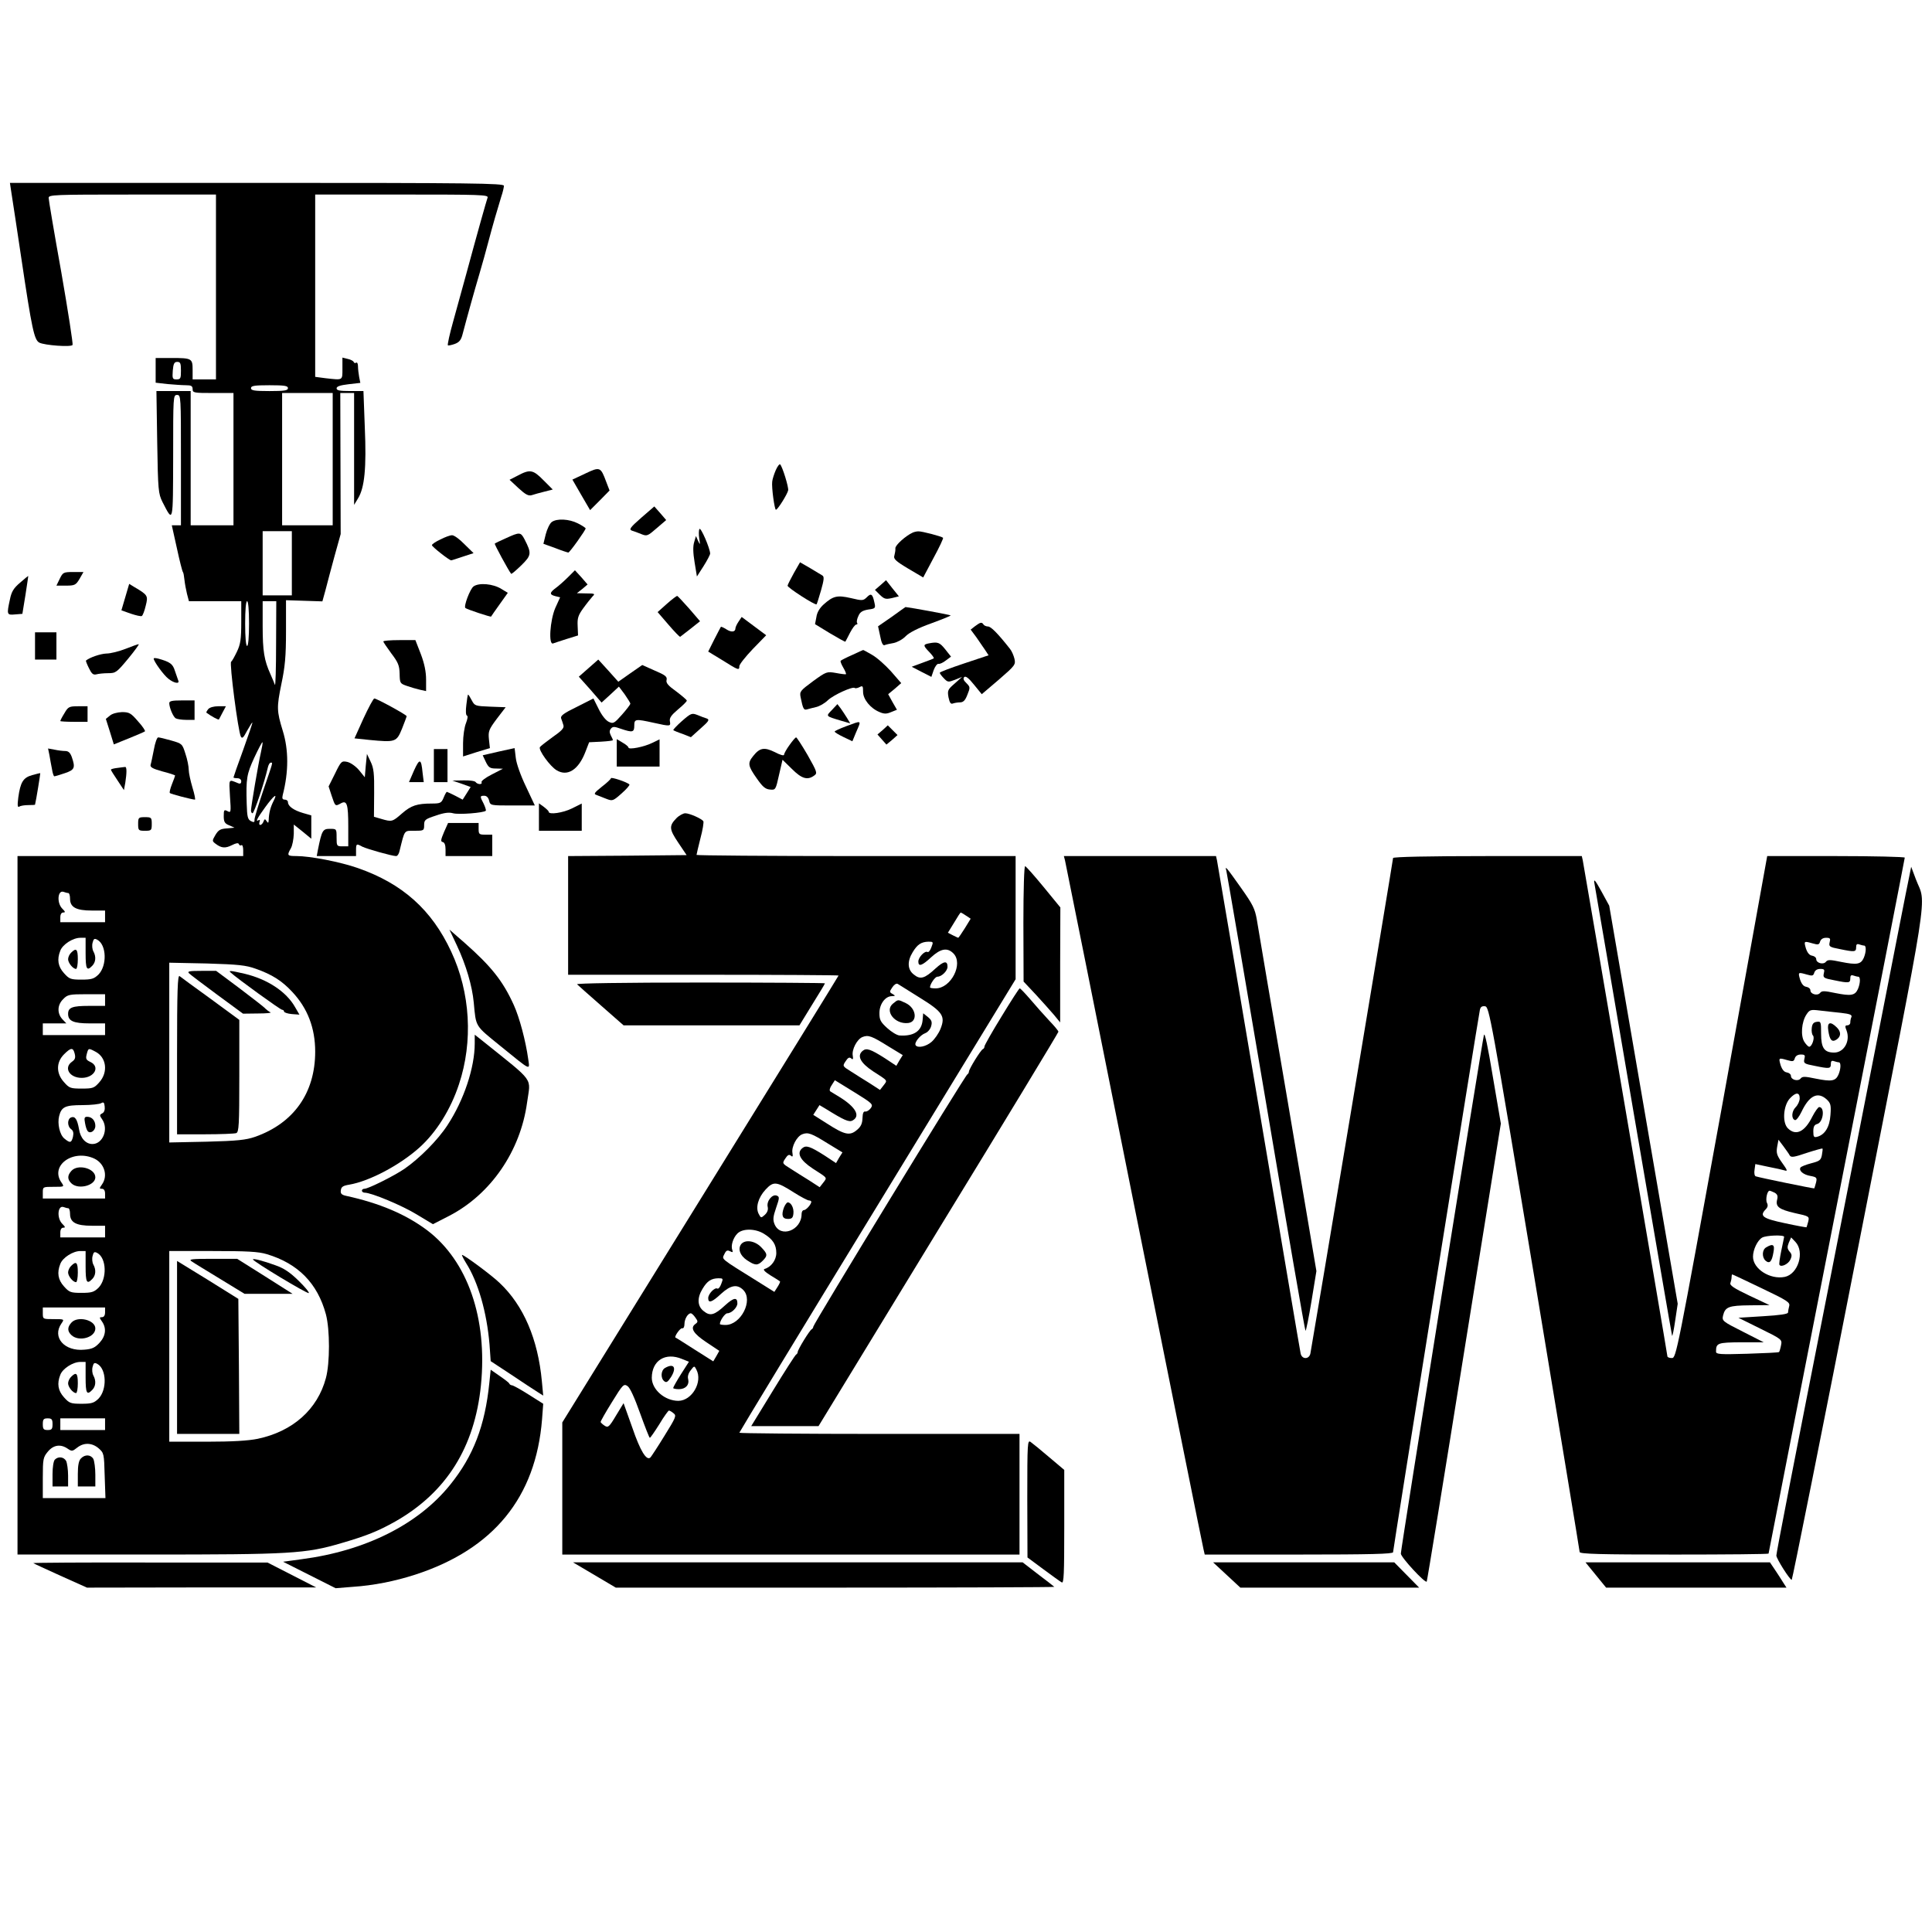 <?xml version="1.0" standalone="no"?>
<!DOCTYPE svg PUBLIC "-//W3C//DTD SVG 20010904//EN"
 "http://www.w3.org/TR/2001/REC-SVG-20010904/DTD/svg10.dtd">
<svg version="1.0" xmlns="http://www.w3.org/2000/svg"
 width="993pt" height="993pt" viewBox="0 0 993 993"
 preserveAspectRatio="xMidYMid meet">
<g transform="translate(0,993) scale(0.1,-0.1)"
fill="#000000" stroke="none">
<path d="M55 8963 c6 -35 42 -277 55 -363 54 -363 66 -417 92 -431 27 -14 164
-24 171 -12 3 5 -23 173 -58 374 -36 200 -65 372 -65 382 0 16 27 17 430 17
l430 0 0 -475 0 -475 -60 0 -60 0 0 49 c0 59 -4 61 -111 61 l-79 0 0 -64 0
-63 61 -7 c34 -3 77 -6 95 -6 27 0 34 -4 34 -20 0 -19 7 -20 105 -20 l105 0 0
-340 0 -340 -110 0 -110 0 0 345 0 345 -88 0 -88 0 4 -262 c4 -250 6 -265 27
-308 56 -109 54 -115 55 233 0 310 0 317 20 317 20 0 20 -7 20 -335 l0 -335
-23 0 -24 0 26 -117 c14 -65 28 -120 31 -123 3 -3 6 -21 8 -40 2 -19 8 -52 13
-72 l10 -38 134 0 135 0 0 -107 c0 -89 -4 -114 -22 -152 -12 -25 -25 -49 -30
-52 -10 -6 36 -360 50 -385 7 -12 13 -6 32 30 14 25 26 44 27 42 2 -1 -20 -64
-47 -140 -28 -76 -50 -140 -50 -142 0 -2 9 -4 20 -4 12 0 20 -7 20 -16 0 -10
-5 -14 -15 -10 -52 21 -48 26 -43 -67 6 -83 5 -86 -13 -76 -17 9 -19 6 -19
-26 0 -29 5 -38 28 -47 l27 -12 -40 -4 c-33 -2 -43 -9 -58 -34 -17 -29 -17
-31 0 -44 31 -24 51 -25 85 -8 22 11 33 13 36 5 2 -6 8 -9 13 -5 5 3 9 -9 9
-25 l0 -31 -580 0 -580 0 0 -1795 0 -1795 669 0 c736 0 811 4 997 59 127 37
187 61 276 111 262 149 408 381 440 701 34 343 -68 638 -277 796 -108 81 -243
139 -418 177 -22 5 -28 12 -25 29 2 17 12 23 43 28 105 18 261 101 361 191 87
78 161 197 203 325 73 219 59 471 -40 682 -100 215 -250 349 -479 429 -91 32
-246 62 -317 62 -47 0 -49 3 -28 40 8 14 14 47 15 74 l0 48 45 -36 45 -37 0
60 0 60 -42 12 c-48 14 -78 35 -78 56 0 7 -7 13 -16 13 -12 0 -15 6 -11 23 31
120 31 233 0 332 -31 101 -31 120 -7 238 19 90 24 143 24 272 l0 160 94 -3 93
-3 16 58 c8 32 29 110 46 173 l32 115 -1 363 -1 362 36 0 35 0 0 -287 0 -288
20 33 c34 55 44 157 35 365 l-7 187 -69 0 c-53 0 -69 3 -69 14 0 10 19 16 61
21 l61 7 -6 30 c-3 17 -6 41 -6 55 0 13 -4 22 -9 19 -5 -4 -11 -2 -13 3 -1 5
-15 13 -30 16 l-28 7 0 -56 c0 -63 4 -60 -87 -50 l-53 7 0 468 0 469 446 0
c405 0 446 -1 440 -16 -6 -17 -51 -176 -110 -394 -19 -69 -49 -178 -67 -243
-18 -64 -30 -119 -27 -122 2 -2 18 1 35 7 24 9 33 20 41 52 22 84 61 224 86
308 14 48 35 122 46 165 23 87 46 166 66 231 8 23 14 49 14 57 0 13 -161 15
-1270 15 l-1269 0 4 -27z m875 -938 c0 -40 -2 -45 -23 -45 -20 0 -22 4 -19 45
3 36 8 45 23 45 16 0 19 -7 19 -45z m550 -90 c0 -12 -17 -15 -95 -15 -78 0
-95 3 -95 15 0 12 17 15 95 15 78 0 95 -3 95 -15z m230 -365 l0 -340 -130 0
-130 0 0 340 0 340 130 0 130 0 0 -340z m-210 -535 l0 -165 -75 0 -75 0 0 165
0 165 75 0 75 0 0 -165z m-220 -310 c0 -70 -4 -115 -10 -115 -6 0 -10 45 -10
115 0 70 4 115 10 115 6 0 10 -45 10 -115z m139 -107 c0 -123 -3 -216 -6 -208
-3 8 -13 33 -23 55 -32 71 -40 117 -40 248 l0 127 35 0 35 0 -1 -222z m-78
-555 c-13 -56 -51 -279 -51 -299 0 -8 4 -14 8 -14 8 0 62 162 78 233 3 15 10
27 15 27 12 0 15 12 -37 -140 -25 -74 -46 -143 -46 -153 1 -14 -3 -15 -19 -7
-16 9 -19 23 -21 88 -4 131 0 153 39 238 21 45 40 81 42 79 2 -2 -2 -26 -8
-52z m64 -252 c-15 -30 -23 -60 -24 -96 -1 -16 -3 -17 -11 -5 -8 12 -10 12
-16 -3 -3 -9 -11 -17 -16 -17 -6 0 -7 7 -4 16 3 8 2 12 -4 9 -19 -12 -9 8 33
66 45 62 67 78 42 30z m-1054 -471 c5 0 9 -13 9 -29 0 -44 31 -61 112 -61 l68
0 0 -30 0 -30 -115 0 -115 0 0 25 c0 16 6 25 15 25 12 0 11 4 -5 20 -29 29
-24 97 7 86 8 -3 19 -6 24 -6z m89 -310 c0 -81 6 -93 34 -64 18 18 21 47 6 74
-6 11 -8 31 -4 45 5 20 9 23 24 15 48 -26 51 -133 6 -179 -23 -22 -35 -26 -87
-26 -56 0 -63 3 -90 33 -31 34 -37 71 -19 116 12 32 65 66 103 66 l27 0 0 -80z
m874 -79 c85 -30 135 -62 188 -119 79 -84 118 -186 118 -307 0 -212 -110 -368
-309 -438 -46 -16 -91 -21 -248 -25 l-193 -4 0 462 0 462 193 -4 c163 -5 201
-9 251 -27z m-774 -161 l0 -30 -83 0 c-85 0 -107 -8 -107 -41 0 -37 28 -49
111 -49 l79 0 0 -30 0 -30 -160 0 -160 0 0 30 0 30 60 0 61 0 -21 22 c-27 30
-26 73 5 103 22 23 32 25 120 25 l95 0 0 -30z m-156 -276 c5 -20 2 -30 -14
-41 -44 -31 -13 -83 50 -83 65 0 97 58 44 82 -21 10 -24 16 -19 37 9 35 9 35
45 16 57 -29 67 -105 21 -157 -27 -31 -34 -33 -91 -33 -57 0 -64 2 -91 33 -41
45 -41 102 0 143 36 36 47 36 55 3z m142 -306 c-15 -8 -15 -11 -1 -31 34 -49
4 -127 -50 -127 -34 0 -62 30 -69 77 -9 50 -20 67 -40 60 -21 -8 -21 -46 0
-61 11 -8 13 -20 9 -39 -8 -32 -15 -33 -44 -9 -24 19 -37 77 -27 116 12 47 31
56 119 56 45 0 89 5 97 10 12 7 16 4 18 -17 2 -16 -2 -30 -12 -35z m-41 -233
c52 -25 71 -88 39 -133 -14 -20 -14 -22 0 -22 10 0 16 -9 16 -25 l0 -25 -160
0 -160 0 0 30 c0 30 0 30 56 30 55 0 55 0 40 22 -61 87 59 174 169 123z m-134
-255 c5 0 9 -13 9 -29 0 -44 31 -61 112 -61 l68 0 0 -30 0 -30 -115 0 -115 0
0 25 c0 16 6 25 15 25 12 0 11 4 -5 20 -29 29 -24 97 7 86 8 -3 19 -6 24 -6z
m89 -300 c0 -81 6 -93 34 -64 18 18 21 47 6 74 -6 11 -8 31 -4 45 5 20 9 23
24 15 48 -26 51 -133 6 -179 -23 -22 -35 -26 -87 -26 -56 0 -63 3 -90 33 -31
34 -37 71 -19 116 12 32 65 66 103 66 l27 0 0 -80z m931 64 c161 -48 261 -150
304 -309 21 -79 21 -251 0 -328 -43 -161 -170 -274 -350 -312 -48 -10 -132
-15 -262 -15 l-193 0 0 490 0 490 223 0 c176 0 235 -3 278 -16z m-831 -299 c0
-16 -6 -25 -16 -25 -14 0 -14 -2 0 -22 24 -34 20 -74 -12 -109 -23 -25 -38
-33 -78 -36 -103 -10 -168 64 -118 135 15 22 15 22 -40 22 -56 0 -56 0 -56 30
l0 30 160 0 160 0 0 -25z m-100 -335 c0 -81 6 -93 34 -64 18 18 21 47 6 74 -6
11 -8 31 -4 45 5 20 9 23 24 15 48 -26 51 -133 6 -179 -23 -22 -35 -26 -87
-26 -56 0 -63 3 -90 33 -31 34 -37 71 -19 116 12 32 65 66 103 66 l27 0 0 -80z
m-170 -240 c0 -25 -4 -30 -25 -30 -21 0 -25 5 -25 30 0 25 4 30 25 30 21 0 25
-5 25 -30z m270 0 l0 -30 -115 0 -115 0 0 30 0 30 115 0 115 0 0 -30z m-33
-124 c27 -24 28 -27 31 -140 l4 -116 -161 0 -161 0 0 104 c0 98 2 106 26 135
29 35 66 40 102 15 21 -14 24 -14 48 5 35 28 77 26 111 -3z"/>
<path d="M366 5034 c-9 -8 -16 -24 -16 -34 0 -19 25 -50 41 -50 5 0 9 23 9 50
0 52 -8 60 -34 34z"/>
<path d="M972 4927 c7 -7 72 -56 145 -110 l132 -97 78 1 c43 0 71 3 63 6 -8 4
-19 12 -25 18 -5 7 -65 53 -132 104 l-122 91 -76 0 c-62 0 -74 -2 -63 -13z"/>
<path d="M1186 4931 c34 -31 255 -191 264 -191 5 0 10 -4 10 -9 0 -5 18 -11
39 -13 l40 -3 -22 38 c-45 80 -142 144 -259 172 -74 17 -86 18 -72 6z"/>
<path d="M910 4511 l0 -411 144 0 c79 0 151 3 160 6 14 5 16 41 16 294 l0 288
-147 108 c-82 59 -154 112 -160 117 -10 8 -13 -74 -13 -402z"/>
<path d="M437 4158 c3 -18 9 -37 14 -42 13 -15 39 2 39 27 0 27 -17 47 -42 47
-14 0 -16 -6 -11 -32z"/>
<path d="M367 3912 c-22 -24 -21 -45 1 -65 36 -33 122 -10 122 32 0 46 -90 70
-123 33z"/>
<path d="M366 3424 c-9 -8 -16 -24 -16 -34 0 -19 25 -50 41 -50 5 0 9 23 9 50
0 52 -8 60 -34 34z"/>
<path d="M985 3447 c11 -8 77 -48 146 -90 l126 -77 124 0 123 0 -142 90 -143
90 -127 0 c-108 0 -124 -2 -107 -13z"/>
<path d="M1300 3457 c0 -10 281 -179 287 -173 4 3 -20 32 -53 64 -43 42 -75
64 -119 79 -63 23 -115 36 -115 30z"/>
<path d="M910 3004 l0 -444 160 0 160 0 -2 347 -3 347 -157 98 -158 97 0 -445z"/>
<path d="M367 3132 c-22 -24 -21 -45 1 -65 39 -35 122 -11 122 35 0 44 -91 66
-123 30z"/>
<path d="M366 2854 c-9 -8 -16 -24 -16 -34 0 -19 25 -50 41 -50 5 0 9 23 9 50
0 52 -8 60 -34 34z"/>
<path d="M416 2434 c-11 -11 -16 -35 -16 -80 l0 -64 45 0 45 0 0 61 c0 33 -5
69 -10 80 -13 23 -43 25 -64 3z"/>
<path d="M282 2428 c-7 -7 -12 -39 -12 -75 l0 -63 40 0 40 0 0 56 c0 30 -5 64
-10 75 -12 21 -40 25 -58 7z"/>
<path d="M3987 7513 c-9 -21 -17 -47 -18 -58 -4 -30 12 -145 19 -145 9 0 59
80 63 100 3 16 -29 120 -41 133 -3 4 -14 -9 -23 -30z"/>
<path d="M3008 7496 l-66 -31 45 -78 46 -79 50 50 50 51 -17 44 c-29 78 -32
79 -108 43z"/>
<path d="M2662 7486 l-43 -22 46 -43 c36 -33 51 -41 68 -36 12 4 41 12 65 18
l43 11 -48 48 c-53 54 -69 57 -131 24z"/>
<path d="M3296 7269 c-56 -49 -64 -60 -49 -66 10 -3 32 -11 49 -18 29 -12 33
-10 79 30 l49 42 -30 35 -31 35 -67 -58z"/>
<path d="M2836 7247 c-10 -7 -24 -36 -31 -63 l-12 -49 61 -22 c33 -13 64 -23
67 -23 7 0 89 115 89 124 0 3 -18 15 -40 26 -45 23 -108 26 -134 7z"/>
<path d="M3595 7211 c-4 -7 -4 -29 -1 -49 5 -33 5 -35 -6 -12 l-11 25 -9 -31
c-7 -22 -6 -55 2 -104 l12 -73 34 53 c19 30 34 59 34 65 -1 27 -48 137 -55
126z"/>
<path d="M4690 7192 c-35 -16 -89 -64 -88 -80 1 -9 -2 -26 -5 -37 -6 -17 5
-28 70 -67 l78 -46 53 100 c30 55 52 102 49 104 -7 7 -109 34 -127 33 -8 0
-22 -3 -30 -7z"/>
<path d="M2601 7164 c-30 -13 -56 -26 -58 -28 -3 -3 71 -139 84 -155 2 -3 25
17 52 43 53 52 54 62 17 134 -20 38 -25 38 -95 6z"/>
<path d="M2263 7157 c-24 -11 -43 -24 -43 -29 0 -8 89 -78 99 -78 3 0 30 9 60
19 l55 18 -47 46 c-25 26 -54 47 -64 46 -10 0 -37 -10 -60 -22z"/>
<path d="M4081 6986 c-17 -31 -32 -60 -33 -66 -3 -9 143 -103 149 -96 2 2 12
34 23 72 15 53 17 70 7 76 -6 4 -35 21 -63 38 l-52 30 -31 -54z"/>
<path d="M2920 6964 c-19 -19 -47 -44 -62 -55 -34 -25 -35 -35 -4 -43 l25 -6
-25 -55 c-27 -63 -36 -192 -11 -182 6 2 38 13 70 23 l58 18 -2 48 c-2 40 2 55
29 92 18 25 40 52 48 61 14 13 11 15 -33 15 l-48 1 28 22 27 23 -32 37 -33 36
-35 -35z"/>
<path d="M307 6955 l-17 -35 49 0 c45 0 51 3 70 35 l20 35 -52 0 c-51 0 -54
-2 -70 -35z"/>
<path d="M103 6935 c-33 -28 -44 -46 -52 -86 -17 -78 -16 -81 26 -77 l38 3 16
98 c8 53 15 97 14 97 -1 0 -20 -16 -42 -35z"/>
<path d="M4526 6923 l-29 -25 25 -25 c23 -22 30 -24 62 -17 l36 9 -33 41 -33
42 -28 -25z"/>
<path d="M644 6861 l-20 -68 48 -17 c27 -9 52 -15 57 -12 5 3 14 27 20 53 13
51 11 55 -59 96 l-26 16 -20 -68z"/>
<path d="M2434 6916 c-18 -13 -52 -103 -42 -111 8 -7 129 -47 132 -44 1 2 21
31 44 63 l42 59 -33 20 c-43 27 -115 33 -143 13z"/>
<path d="M4455 6860 c-19 -18 -23 -18 -82 -4 -70 16 -91 11 -140 -33 -20 -18
-34 -41 -37 -65 l-7 -36 77 -47 c42 -25 78 -45 79 -43 1 2 12 22 24 46 12 23
26 42 32 42 6 0 8 4 4 9 -3 5 0 21 7 35 8 20 21 28 50 33 38 5 39 7 32 37 -9
43 -17 49 -39 26z"/>
<path d="M3427 6826 l-47 -42 56 -65 c30 -35 57 -63 60 -62 2 2 26 20 53 41
l49 39 -55 64 c-31 35 -59 65 -62 66 -3 1 -27 -17 -54 -41z"/>
<path d="M4584 6760 l-71 -49 11 -51 c6 -33 14 -49 22 -46 7 3 28 8 47 11 19
4 47 19 62 35 17 18 64 42 131 66 57 21 102 39 100 41 -2 3 -203 40 -232 43 0
0 -32 -22 -70 -50z"/>
<path d="M3796 6735 c-9 -13 -16 -29 -16 -34 0 -20 -21 -22 -46 -6 -14 9 -27
15 -29 13 -1 -2 -17 -31 -34 -65 l-31 -62 74 -45 c81 -51 86 -53 86 -30 0 9
31 48 69 88 l69 71 -63 47 -63 47 -16 -24z"/>
<path d="M5012 6712 l-23 -18 29 -39 c15 -22 36 -52 46 -67 l17 -26 -126 -42
c-69 -23 -125 -44 -125 -48 0 -3 9 -16 21 -28 20 -21 23 -21 57 -8 l37 15 -38
-34 c-36 -31 -38 -36 -32 -71 6 -27 11 -36 22 -32 8 3 25 6 37 6 17 0 27 10
38 39 15 37 15 40 -5 60 -15 14 -18 24 -11 31 7 7 23 -5 50 -39 l40 -49 88 75
c83 72 87 77 80 107 -4 17 -14 40 -23 51 -63 80 -98 115 -113 115 -9 0 -20 5
-23 10 -9 14 -16 12 -43 -8z"/>
<path d="M180 6610 l0 -70 55 0 55 0 0 70 0 70 -55 0 -55 0 0 -70z"/>
<path d="M1970 6633 c0 -3 19 -31 41 -61 35 -46 42 -62 43 -105 1 -48 2 -50
36 -62 20 -7 50 -16 68 -20 l32 -7 0 59 c0 39 -8 81 -27 131 l-28 72 -82 0
c-46 0 -83 -3 -83 -7z"/>
<path d="M4773 6623 c-29 -6 -29 -11 4 -45 14 -15 25 -29 22 -32 -2 -2 -29
-12 -59 -23 l-54 -20 50 -26 51 -26 12 35 c7 19 18 33 24 32 7 -2 24 6 38 17
l27 20 -30 38 c-29 36 -38 39 -85 30z"/>
<path d="M645 6595 c-33 -13 -77 -24 -98 -24 -30 -1 -86 -20 -105 -36 -2 -1 5
-19 15 -39 14 -29 22 -36 38 -32 11 3 38 6 61 6 39 0 44 4 103 75 34 41 58 75
54 74 -5 0 -35 -11 -68 -24z"/>
<path d="M4381 6564 c-30 -13 -57 -27 -60 -30 -3 -2 3 -18 13 -35 10 -17 16
-32 14 -34 -1 -2 -25 1 -51 6 -47 8 -49 8 -118 -42 -66 -49 -70 -53 -64 -83
12 -59 16 -67 33 -62 9 3 31 8 47 12 17 4 44 19 60 35 30 28 128 72 138 63 3
-3 14 -1 24 4 17 9 19 7 19 -24 0 -38 38 -85 85 -104 23 -10 36 -10 59 0 l30
12 -23 40 -22 40 34 28 33 29 -53 61 c-30 33 -74 72 -98 85 -24 14 -44 25 -45
24 0 0 -26 -11 -55 -25z"/>
<path d="M790 6545 c0 -14 51 -85 76 -104 29 -23 59 -28 50 -8 -2 6 -10 29
-17 49 -11 36 -25 46 -86 63 -13 3 -23 4 -23 0z"/>
<path d="M3025 6496 l-50 -44 59 -66 58 -67 45 41 44 41 30 -40 c16 -23 29
-44 29 -48 -1 -5 -20 -30 -43 -56 -40 -45 -45 -48 -68 -37 -15 7 -36 33 -52
66 l-27 54 -85 -43 c-68 -33 -85 -46 -81 -59 4 -10 9 -26 12 -36 4 -14 -9 -28
-55 -60 -33 -24 -63 -47 -66 -52 -9 -14 52 -99 86 -119 56 -34 113 3 148 95
l19 49 61 3 c34 2 61 5 61 8 0 3 -5 14 -11 25 -7 15 -7 24 1 34 10 12 18 11
52 -1 59 -20 68 -18 68 16 0 35 5 36 100 15 86 -19 88 -19 83 8 -3 17 7 31 41
60 25 21 46 41 46 46 0 4 -25 25 -54 47 -42 30 -54 44 -50 59 4 17 -6 25 -60
48 l-65 29 -62 -43 -61 -43 -51 57 -52 57 -50 -44z"/>
<path d="M2397 6308 c-4 -31 -3 -54 3 -56 6 -2 3 -18 -5 -39 -8 -19 -15 -66
-15 -103 l0 -68 69 22 69 21 -5 45 c-4 41 -1 50 40 105 l46 60 -80 3 c-76 3
-79 4 -94 32 -9 17 -17 30 -19 30 -2 0 -6 -24 -9 -52z"/>
<path d="M1868 6237 l-46 -102 76 -8 c135 -13 140 -11 168 57 13 33 24 62 24
65 0 7 -154 91 -166 91 -5 0 -30 -47 -56 -103z"/>
<path d="M870 6316 c0 -23 20 -70 33 -78 7 -4 31 -8 55 -8 l42 0 0 50 0 50
-65 0 c-50 0 -65 -3 -65 -14z"/>
<path d="M4276 6281 c-32 -33 -34 -31 46 -55 l48 -14 -16 27 c-9 15 -24 37
-33 50 l-17 22 -28 -30z"/>
<path d="M331 6264 c-12 -19 -21 -37 -21 -40 0 -2 32 -4 70 -4 l70 0 0 40 0
40 -49 0 c-46 0 -51 -3 -70 -36z"/>
<path d="M1070 6285 c-7 -9 -11 -17 -9 -18 24 -18 61 -38 64 -35 1 2 10 18 19
36 l17 32 -40 0 c-22 0 -44 -6 -51 -15z"/>
<path d="M565 6252 l-21 -17 21 -66 20 -65 77 31 c42 17 79 33 83 36 3 3 -13
27 -36 52 -36 42 -45 47 -82 47 -25 -1 -51 -8 -62 -18z"/>
<path d="M3505 6224 c-27 -24 -47 -45 -44 -47 2 -2 23 -11 47 -19 l43 -17 50
45 c42 37 47 45 32 51 -10 3 -32 11 -48 18 -29 11 -33 10 -80 -31z"/>
<path d="M4348 6197 c-32 -12 -58 -24 -58 -27 0 -4 20 -16 45 -28 l46 -22 19
46 c28 65 32 62 -52 31z"/>
<path d="M4537 6178 l-27 -23 23 -26 23 -26 29 24 28 25 -25 25 -25 25 -26
-24z"/>
<path d="M791 6078 c-7 -35 -14 -70 -17 -79 -3 -12 10 -20 61 -34 36 -9 65
-19 65 -21 0 -2 -7 -22 -16 -44 -9 -23 -14 -43 -11 -46 4 -5 112 -33 129 -34
3 0 -2 28 -13 63 -10 34 -19 75 -19 91 0 16 -7 53 -17 82 -16 51 -17 52 -73
68 -31 9 -61 16 -67 16 -6 0 -16 -28 -22 -62z"/>
<path d="M4058 6101 c-16 -22 -28 -44 -28 -50 0 -7 -21 -1 -47 13 -55 27 -78
23 -112 -20 -29 -36 -27 -50 18 -114 30 -43 44 -56 68 -58 29 -3 30 -2 47 75
l18 78 48 -47 c50 -50 80 -60 115 -34 17 12 15 18 -34 105 -29 50 -56 91 -59
91 -4 0 -19 -18 -34 -39z"/>
<path d="M3170 6061 l0 -71 110 0 110 0 0 70 0 70 -37 -18 c-42 -21 -123 -37
-123 -24 0 4 -13 16 -30 25 l-30 18 0 -70z"/>
<path d="M2563 6067 l-82 -19 16 -34 c14 -29 22 -34 52 -34 l36 -1 -58 -30
c-32 -16 -55 -34 -52 -39 3 -6 -1 -10 -9 -10 -8 0 -18 5 -21 10 -3 6 -32 10
-63 9 l-57 -1 47 -16 47 -17 -20 -32 -21 -33 -38 20 c-22 11 -41 20 -43 20 -3
0 -10 -13 -17 -30 -11 -27 -17 -30 -60 -30 -77 0 -107 -10 -154 -51 -49 -43
-52 -44 -106 -28 l-38 11 1 122 c1 100 -2 128 -18 161 l-19 40 -6 -60 -5 -60
-30 37 c-17 20 -43 38 -60 42 -29 6 -32 4 -63 -60 l-33 -66 16 -49 c18 -54 18
-54 47 -38 31 17 38 -3 38 -118 l0 -103 -30 0 c-29 0 -30 2 -30 45 0 45 0 45
-35 45 -36 0 -41 -8 -61 -108 l-6 -32 101 0 101 0 0 30 c0 34 2 35 33 18 22
-11 152 -48 173 -48 7 0 15 12 18 28 27 109 22 102 76 102 48 0 50 1 50 29 0
27 5 31 60 49 43 15 68 18 89 12 28 -8 157 2 168 13 2 3 -3 19 -11 36 -20 38
-20 41 3 41 12 0 21 -9 25 -25 6 -25 7 -25 121 -25 l114 0 -46 98 c-27 56 -49
118 -52 147 l-6 50 -82 -18z"/>
<path d="M254 6049 c3 -19 9 -51 13 -71 3 -21 9 -38 12 -38 4 0 28 7 54 16 51
17 55 28 36 83 -8 22 -17 31 -34 31 -12 0 -37 3 -55 7 l-33 6 7 -34z"/>
<path d="M2230 5995 l0 -85 35 0 35 0 0 85 0 85 -35 0 -35 0 0 -85z"/>
<path d="M2128 5970 l-26 -60 38 0 38 0 -6 48 c-7 74 -15 76 -44 12z"/>
<path d="M603 5983 c-18 -2 -33 -6 -33 -9 0 -3 15 -27 34 -55 l33 -50 7 38 c8
51 8 83 -1 81 -5 0 -23 -3 -40 -5z"/>
<path d="M165 5946 c-46 -13 -60 -36 -71 -115 -5 -41 -4 -52 5 -47 7 5 28 8
47 8 19 0 34 1 34 2 6 23 28 161 27 162 -1 1 -20 -4 -42 -10z"/>
<path d="M3140 5930 c0 -4 -21 -24 -46 -43 -40 -32 -44 -38 -28 -43 11 -4 33
-13 51 -20 31 -12 34 -11 78 28 25 22 43 43 40 46 -11 12 -95 40 -95 32z"/>
<path d="M2770 5730 l0 -70 110 0 110 0 0 70 0 70 -50 -25 c-46 -23 -120 -34
-120 -17 0 4 -12 15 -25 25 l-25 18 0 -71z"/>
<path d="M3477 5725 c-39 -40 -38 -56 9 -126 l43 -64 -305 -3 -304 -2 0 -305
0 -305 695 0 c382 0 695 -2 695 -4 0 -2 -319 -519 -710 -1150 l-710 -1147 0
-340 0 -339 1175 0 1175 0 0 310 0 310 -720 0 c-396 0 -720 3 -720 6 0 3 319
529 710 1168 l710 1163 0 316 0 317 -820 0 c-451 0 -820 3 -820 6 0 3 9 41 20
85 12 44 18 84 15 88 -8 13 -71 41 -93 41 -10 0 -31 -11 -45 -25z m1488 -501
l24 -16 -30 -49 c-17 -27 -32 -49 -34 -49 -1 0 -14 6 -28 13 l-25 13 32 52
c17 29 32 52 34 52 1 0 14 -7 27 -16z m-178 -163 c-6 -17 -15 -27 -20 -24 -13
8 -47 -27 -47 -49 0 -28 19 -22 66 22 49 45 83 51 114 20 53 -53 -12 -180 -91
-180 -16 0 -29 2 -29 5 0 17 26 55 38 55 22 0 52 30 52 51 0 33 -19 30 -62 -9
-56 -52 -78 -58 -111 -31 -33 25 -35 68 -6 115 24 40 44 53 81 54 25 0 26 -1
15 -29z m-61 -258 c120 -74 134 -96 108 -161 -9 -23 -30 -53 -46 -67 -29 -25
-72 -33 -82 -17 -8 13 23 52 50 62 13 5 26 21 30 36 6 22 2 31 -17 47 l-24 19
-3 -35 c-5 -57 -46 -84 -119 -79 -13 1 -41 18 -63 38 -34 31 -40 42 -40 77 0
46 30 87 64 87 19 1 19 2 4 11 -17 9 -17 12 -2 34 9 14 21 22 28 18 6 -4 57
-35 112 -70z m-160 -251 l74 -45 -17 -27 -16 -28 -59 39 c-74 47 -95 54 -114
38 -31 -25 -12 -62 53 -105 79 -51 75 -45 54 -73 l-18 -23 -54 35 c-30 18 -73
46 -97 61 -42 26 -42 27 -26 51 12 19 20 23 29 15 9 -8 11 -4 8 14 -6 31 22
85 50 96 30 12 48 5 133 -48z m-90 -317 c-8 -11 -20 -19 -28 -18 -10 2 -14 -8
-15 -34 -1 -28 -8 -44 -29 -61 -36 -31 -63 -25 -153 33 l-71 45 16 25 16 25
32 -19 c95 -59 120 -70 138 -60 42 23 16 69 -66 120 -22 13 -44 27 -49 30 -5
4 -2 18 8 32 l16 25 99 -61 c94 -58 99 -63 86 -82z m-220 -183 l74 -45 -17
-27 -16 -28 -59 39 c-74 47 -95 54 -114 38 -31 -25 -12 -62 53 -105 79 -51 75
-45 54 -73 l-18 -23 -54 35 c-30 18 -73 46 -97 61 -42 26 -42 27 -26 51 12 19
20 23 29 15 9 -8 11 -4 8 14 -6 31 22 85 50 96 30 12 48 5 133 -48z m-174
-252 c35 -22 69 -40 76 -40 6 0 12 -3 12 -7 -1 -14 -27 -43 -39 -43 -6 0 -11
-9 -11 -20 0 -84 -109 -125 -139 -52 -9 22 -8 38 8 84 18 52 18 57 3 63 -23 9
-54 -30 -46 -59 3 -14 -2 -28 -15 -40 -19 -17 -20 -17 -31 4 -18 33 -3 85 35
126 41 44 56 42 147 -16z m-156 -211 c46 -28 64 -56 64 -99 0 -36 -26 -72 -60
-82 -10 -3 0 -14 30 -33 25 -15 47 -29 49 -31 2 -2 -4 -15 -13 -29 l-16 -25
-83 52 c-199 124 -187 114 -174 142 9 19 15 22 29 15 14 -7 16 -6 12 6 -9 22
4 63 26 85 27 27 92 26 136 -1z m-219 -258 c-6 -17 -15 -27 -20 -24 -13 8 -47
-27 -47 -49 0 -28 19 -22 66 22 49 45 83 51 114 20 53 -53 -12 -180 -91 -180
-16 0 -29 2 -29 5 0 17 26 55 38 55 22 0 52 30 52 51 0 33 -19 30 -62 -9 -56
-52 -78 -58 -111 -31 -33 25 -35 68 -6 115 24 40 44 53 81 54 25 0 26 -1 15
-29z m-133 -173 c14 -19 14 -23 0 -33 -28 -20 -11 -49 57 -94 l66 -44 -15 -27
-16 -27 -95 60 c-53 34 -97 62 -99 62 -8 5 25 51 34 48 7 -2 12 7 12 22 0 25
17 55 33 55 4 0 15 -10 23 -22z m-68 -213 l35 -14 -41 -64 c-22 -35 -40 -67
-40 -71 0 -3 13 -6 29 -6 35 0 55 22 48 52 -4 13 1 30 13 45 18 24 19 24 29 4
34 -63 -22 -160 -92 -161 -70 0 -137 58 -137 119 1 89 70 132 156 96z m-216
-279 c25 -69 47 -126 50 -126 3 0 25 32 49 70 23 39 46 70 49 70 4 0 15 -6 24
-14 16 -12 12 -21 -47 -116 -35 -57 -68 -107 -72 -111 -20 -19 -52 33 -93 153
l-45 126 -39 -64 c-35 -59 -41 -63 -58 -52 -11 7 -20 16 -21 19 -1 3 25 49 58
102 56 91 61 96 80 83 13 -8 36 -59 65 -140z"/>
<path d="M4590 4772 c-46 -37 9 -108 78 -100 50 6 42 76 -12 102 -42 20 -39
20 -66 -2z"/>
<path d="M4029 3723 c-14 -39 -8 -58 21 -58 20 0 26 6 28 28 3 28 -12 57 -29
57 -5 0 -14 -12 -20 -27z"/>
<path d="M3810 3536 c-19 -24 -7 -59 29 -83 42 -28 55 -29 81 -3 27 27 25 36
-9 71 -32 32 -80 39 -101 15z"/>
<path d="M3418 2899 c-21 -12 -24 -52 -4 -68 11 -9 18 -5 36 23 29 48 13 71
-32 45z"/>
<path d="M710 5695 c0 -33 2 -35 35 -35 33 0 35 2 35 35 0 33 -2 35 -35 35
-33 0 -35 -2 -35 -35z"/>
<path d="M2282 5653 c-17 -40 -18 -49 -6 -51 9 -2 14 -16 14 -38 l0 -34 120 0
120 0 0 55 0 55 -35 0 c-32 0 -35 2 -35 30 l0 30 -79 0 -78 0 -21 -47z"/>
<path d="M5474 5507 c3 -13 163 -809 355 -1770 193 -960 353 -1757 357 -1771
l6 -26 484 0 c367 0 484 3 484 12 0 13 438 2751 446 2786 3 17 11 22 27 20 21
-3 30 -50 254 -1398 127 -767 232 -1401 232 -1407 1 -10 105 -13 486 -13 267
0 485 2 485 5 0 3 158 807 350 1787 193 980 350 1786 350 1790 0 4 -159 8
-353 8 l-354 0 -233 -1290 c-231 -1270 -235 -1290 -257 -1290 -13 0 -23 4 -23
9 0 11 -428 2514 -435 2549 l-5 22 -485 0 c-304 0 -485 -4 -485 -10 0 -11
-418 -2515 -425 -2547 -3 -14 -13 -23 -25 -23 -12 0 -22 9 -25 23 -3 12 -99
582 -215 1267 -116 685 -212 1255 -215 1268 l-5 22 -391 0 -391 0 6 -23z
m3930 -420 c-5 -22 -1 -25 52 -35 77 -16 84 -15 84 9 0 15 4 19 16 15 9 -3 20
-6 25 -6 12 0 11 -34 -2 -64 -15 -33 -36 -36 -116 -20 -57 12 -69 12 -78 1
-13 -17 -50 -7 -50 13 0 8 -9 16 -21 18 -14 2 -24 14 -32 37 -11 39 -11 39 35
26 28 -8 33 -7 38 10 4 12 15 19 31 19 21 0 23 -4 18 -23z m-30 -160 c-5 -22
-1 -25 52 -35 77 -16 84 -15 84 9 0 15 4 19 16 15 9 -3 20 -6 25 -6 12 0 11
-34 -2 -64 -15 -33 -36 -36 -116 -20 -57 12 -69 12 -78 1 -13 -17 -50 -7 -50
13 0 8 -9 16 -21 18 -14 2 -24 14 -32 37 -11 39 -11 39 35 26 28 -8 33 -7 38
10 4 12 15 19 31 19 21 0 23 -4 18 -23z m89 -203 c45 -5 57 -10 53 -21 -4 -8
-6 -21 -6 -29 0 -8 -7 -14 -15 -14 -12 0 -13 -5 -4 -27 20 -54 -13 -113 -64
-113 -51 0 -67 24 -67 97 0 61 -1 64 -22 61 -17 -2 -24 -11 -26 -32 -2 -16 1
-33 6 -38 11 -11 -5 -58 -19 -58 -5 0 -16 11 -25 25 -20 31 -15 102 11 141 16
24 21 26 69 20 28 -3 77 -9 109 -12z m-189 -237 c-5 -22 -1 -25 52 -35 77 -16
84 -15 84 9 0 15 4 19 16 15 9 -3 20 -6 25 -6 12 0 11 -34 -2 -64 -15 -33 -36
-36 -116 -20 -57 12 -69 12 -78 1 -13 -17 -50 -7 -50 13 0 8 -9 16 -21 18 -14
2 -24 14 -32 37 -11 39 -11 39 35 26 28 -8 33 -7 38 10 4 12 15 19 31 19 21 0
23 -4 18 -23z m-24 -202 c0 -14 -9 -34 -21 -46 -21 -21 -23 -60 -3 -66 6 -2
21 17 33 42 40 85 84 106 130 64 20 -19 23 -29 19 -80 -4 -62 -29 -102 -69
-112 -16 -4 -19 0 -19 28 0 24 5 34 20 38 31 8 41 87 10 87 -5 0 -21 -22 -35
-49 -39 -79 -85 -101 -126 -60 -30 30 -23 118 11 154 30 32 50 32 50 0z m-51
-294 c7 -11 22 -9 86 13 43 14 80 24 82 23 2 -2 0 -17 -3 -34 -5 -26 -12 -31
-55 -42 -27 -7 -52 -17 -55 -22 -10 -16 15 -37 51 -43 32 -6 35 -9 29 -34 -4
-15 -8 -28 -9 -30 -2 -2 -281 55 -301 62 -6 2 -9 17 -6 34 l4 29 66 -14 c37
-7 76 -16 86 -19 15 -5 12 3 -14 39 -28 39 -31 51 -26 82 l7 37 25 -33 c14
-19 29 -40 33 -48z m-78 -191 c14 -8 18 -17 13 -36 -9 -36 9 -50 91 -69 74
-16 75 -17 69 -43 -4 -15 -8 -28 -9 -30 -1 -1 -51 8 -111 21 -114 24 -132 37
-99 71 11 11 13 21 7 33 -9 17 1 63 13 63 4 0 15 -5 26 -10z m49 -227 c-1 -5
-7 -37 -15 -73 -7 -35 -12 -68 -9 -71 8 -14 46 4 56 27 9 19 8 28 -4 41 -12
15 -13 23 -4 46 l12 27 22 -23 c49 -52 14 -166 -55 -180 -75 -15 -163 41 -163
104 0 36 23 84 47 98 21 12 113 15 113 4z m-116 -264 c134 -64 147 -73 142
-92 -3 -12 -6 -27 -6 -33 0 -8 -43 -14 -127 -19 l-128 -8 113 -56 c112 -55
112 -56 106 -86 -3 -16 -8 -32 -10 -34 -2 -3 -76 -6 -164 -9 -140 -4 -160 -3
-160 11 0 44 7 47 129 48 l116 0 -108 55 c-103 52 -107 55 -101 82 11 45 29
52 138 53 l101 1 -104 49 c-80 38 -102 53 -97 65 3 9 6 22 6 30 0 8 2 14 3 14
2 0 70 -32 151 -71z"/>
<path d="M9397 4633 c7 -48 18 -61 41 -47 25 16 26 40 3 63 -34 34 -51 27 -44
-16z"/>
<path d="M9078 3519 c-22 -12 -23 -52 -3 -69 20 -17 32 -5 40 43 8 40 -2 47
-37 26z"/>
<path d="M5260 5183 l1 -298 62 -66 c34 -37 76 -84 94 -105 l32 -39 0 296 1
295 -86 105 c-47 57 -90 106 -95 107 -5 2 -9 -118 -9 -295z"/>
<path d="M6303 5455 c3 -11 95 -548 204 -1192 109 -645 200 -1173 203 -1173 3
0 17 69 31 154 l25 153 -147 869 c-82 478 -153 899 -159 936 -10 58 -21 79
-81 164 -78 110 -84 117 -76 89z"/>
<path d="M9812 5420 c-7 -30 -88 -446 -182 -925 -94 -478 -191 -971 -215
-1095 -208 -1054 -285 -1452 -285 -1465 0 -16 69 -125 79 -125 3 0 159 777
345 1727 375 1910 347 1731 293 1874 l-24 64 -11 -55z"/>
<path d="M8194 5395 c3 -16 94 -545 201 -1175 108 -630 197 -1149 199 -1155 2
-5 9 29 16 77 l13 87 -176 1023 -176 1023 -41 75 c-28 51 -39 66 -36 45z"/>
<path d="M2349 5069 c46 -98 78 -206 86 -292 12 -128 5 -116 138 -224 160
-130 150 -125 142 -67 -13 94 -45 214 -74 278 -56 124 -116 199 -253 320 l-78
68 39 -83z"/>
<path d="M2966 4871 c5 -5 61 -55 124 -110 l115 -101 452 0 452 0 65 106 c36
58 66 107 66 110 0 2 -289 4 -642 4 -398 0 -638 -4 -632 -9z"/>
<path d="M5148 4706 c-49 -79 -88 -149 -88 -154 0 -6 -3 -12 -8 -14 -11 -4
-72 -103 -72 -116 0 -5 -4 -12 -8 -14 -11 -4 -792 -1284 -792 -1297 0 -5 -4
-11 -8 -13 -10 -4 -72 -105 -72 -117 0 -5 -4 -11 -8 -13 -4 -1 -58 -85 -119
-185 l-112 -183 173 0 173 0 616 1010 c340 555 617 1013 617 1017 0 5 -22 31
-48 58 -26 28 -69 76 -96 108 -27 31 -51 57 -55 57 -3 0 -45 -65 -93 -144z"/>
<path d="M7627 4610 c-10 -37 -427 -2641 -427 -2665 0 -19 125 -154 133 -144
2 2 89 533 192 1179 l189 1175 -41 240 c-26 158 -42 232 -46 215z"/>
<path d="M2440 4567 c0 -125 -56 -292 -140 -420 -50 -77 -145 -172 -222 -225
-53 -36 -185 -102 -205 -102 -7 0 -13 -4 -13 -10 0 -5 7 -10 14 -10 35 0 193
-66 268 -112 l83 -50 84 43 c214 111 366 333 400 582 18 133 45 97 -226 315
l-43 34 0 -45z"/>
<path d="M2395 3439 c63 -99 107 -254 121 -419 l6 -86 105 -69 c58 -39 119
-79 135 -89 l30 -19 -7 74 c-20 216 -94 389 -217 505 -40 39 -182 144 -193
144 -3 0 6 -18 20 -41z"/>
<path d="M2515 2822 c-22 -219 -82 -376 -201 -523 -164 -204 -435 -340 -764
-383 l-95 -13 135 -68 135 -68 87 7 c108 7 218 29 323 63 402 131 619 397 651
798 l6 80 -76 48 c-41 26 -79 47 -85 47 -5 0 -11 4 -13 8 -1 5 -24 22 -50 40
l-46 32 -7 -68z"/>
<path d="M5280 2228 l1 -303 81 -60 c45 -33 87 -64 95 -68 11 -7 13 42 13 285
l0 293 -77 65 c-42 36 -85 71 -95 78 -17 13 -18 0 -18 -290z"/>
<path d="M171 1896 c2 -2 65 -31 140 -65 l136 -61 589 1 589 0 -125 64 -125
64 -604 0 c-332 1 -602 -1 -600 -3z"/>
<path d="M3055 1835 l110 -65 1129 0 c621 0 1127 2 1125 4 -2 2 -40 32 -84 65
l-79 61 -1156 0 -1155 0 110 -65z"/>
<path d="M6305 1835 l70 -65 460 0 459 0 -64 65 -64 65 -466 0 -465 0 70 -65z"/>
<path d="M8202 1835 l53 -65 464 0 463 0 -18 28 c-9 15 -28 44 -42 65 l-25 37
-474 0 -474 0 53 -65z"/>
</g>
</svg>
